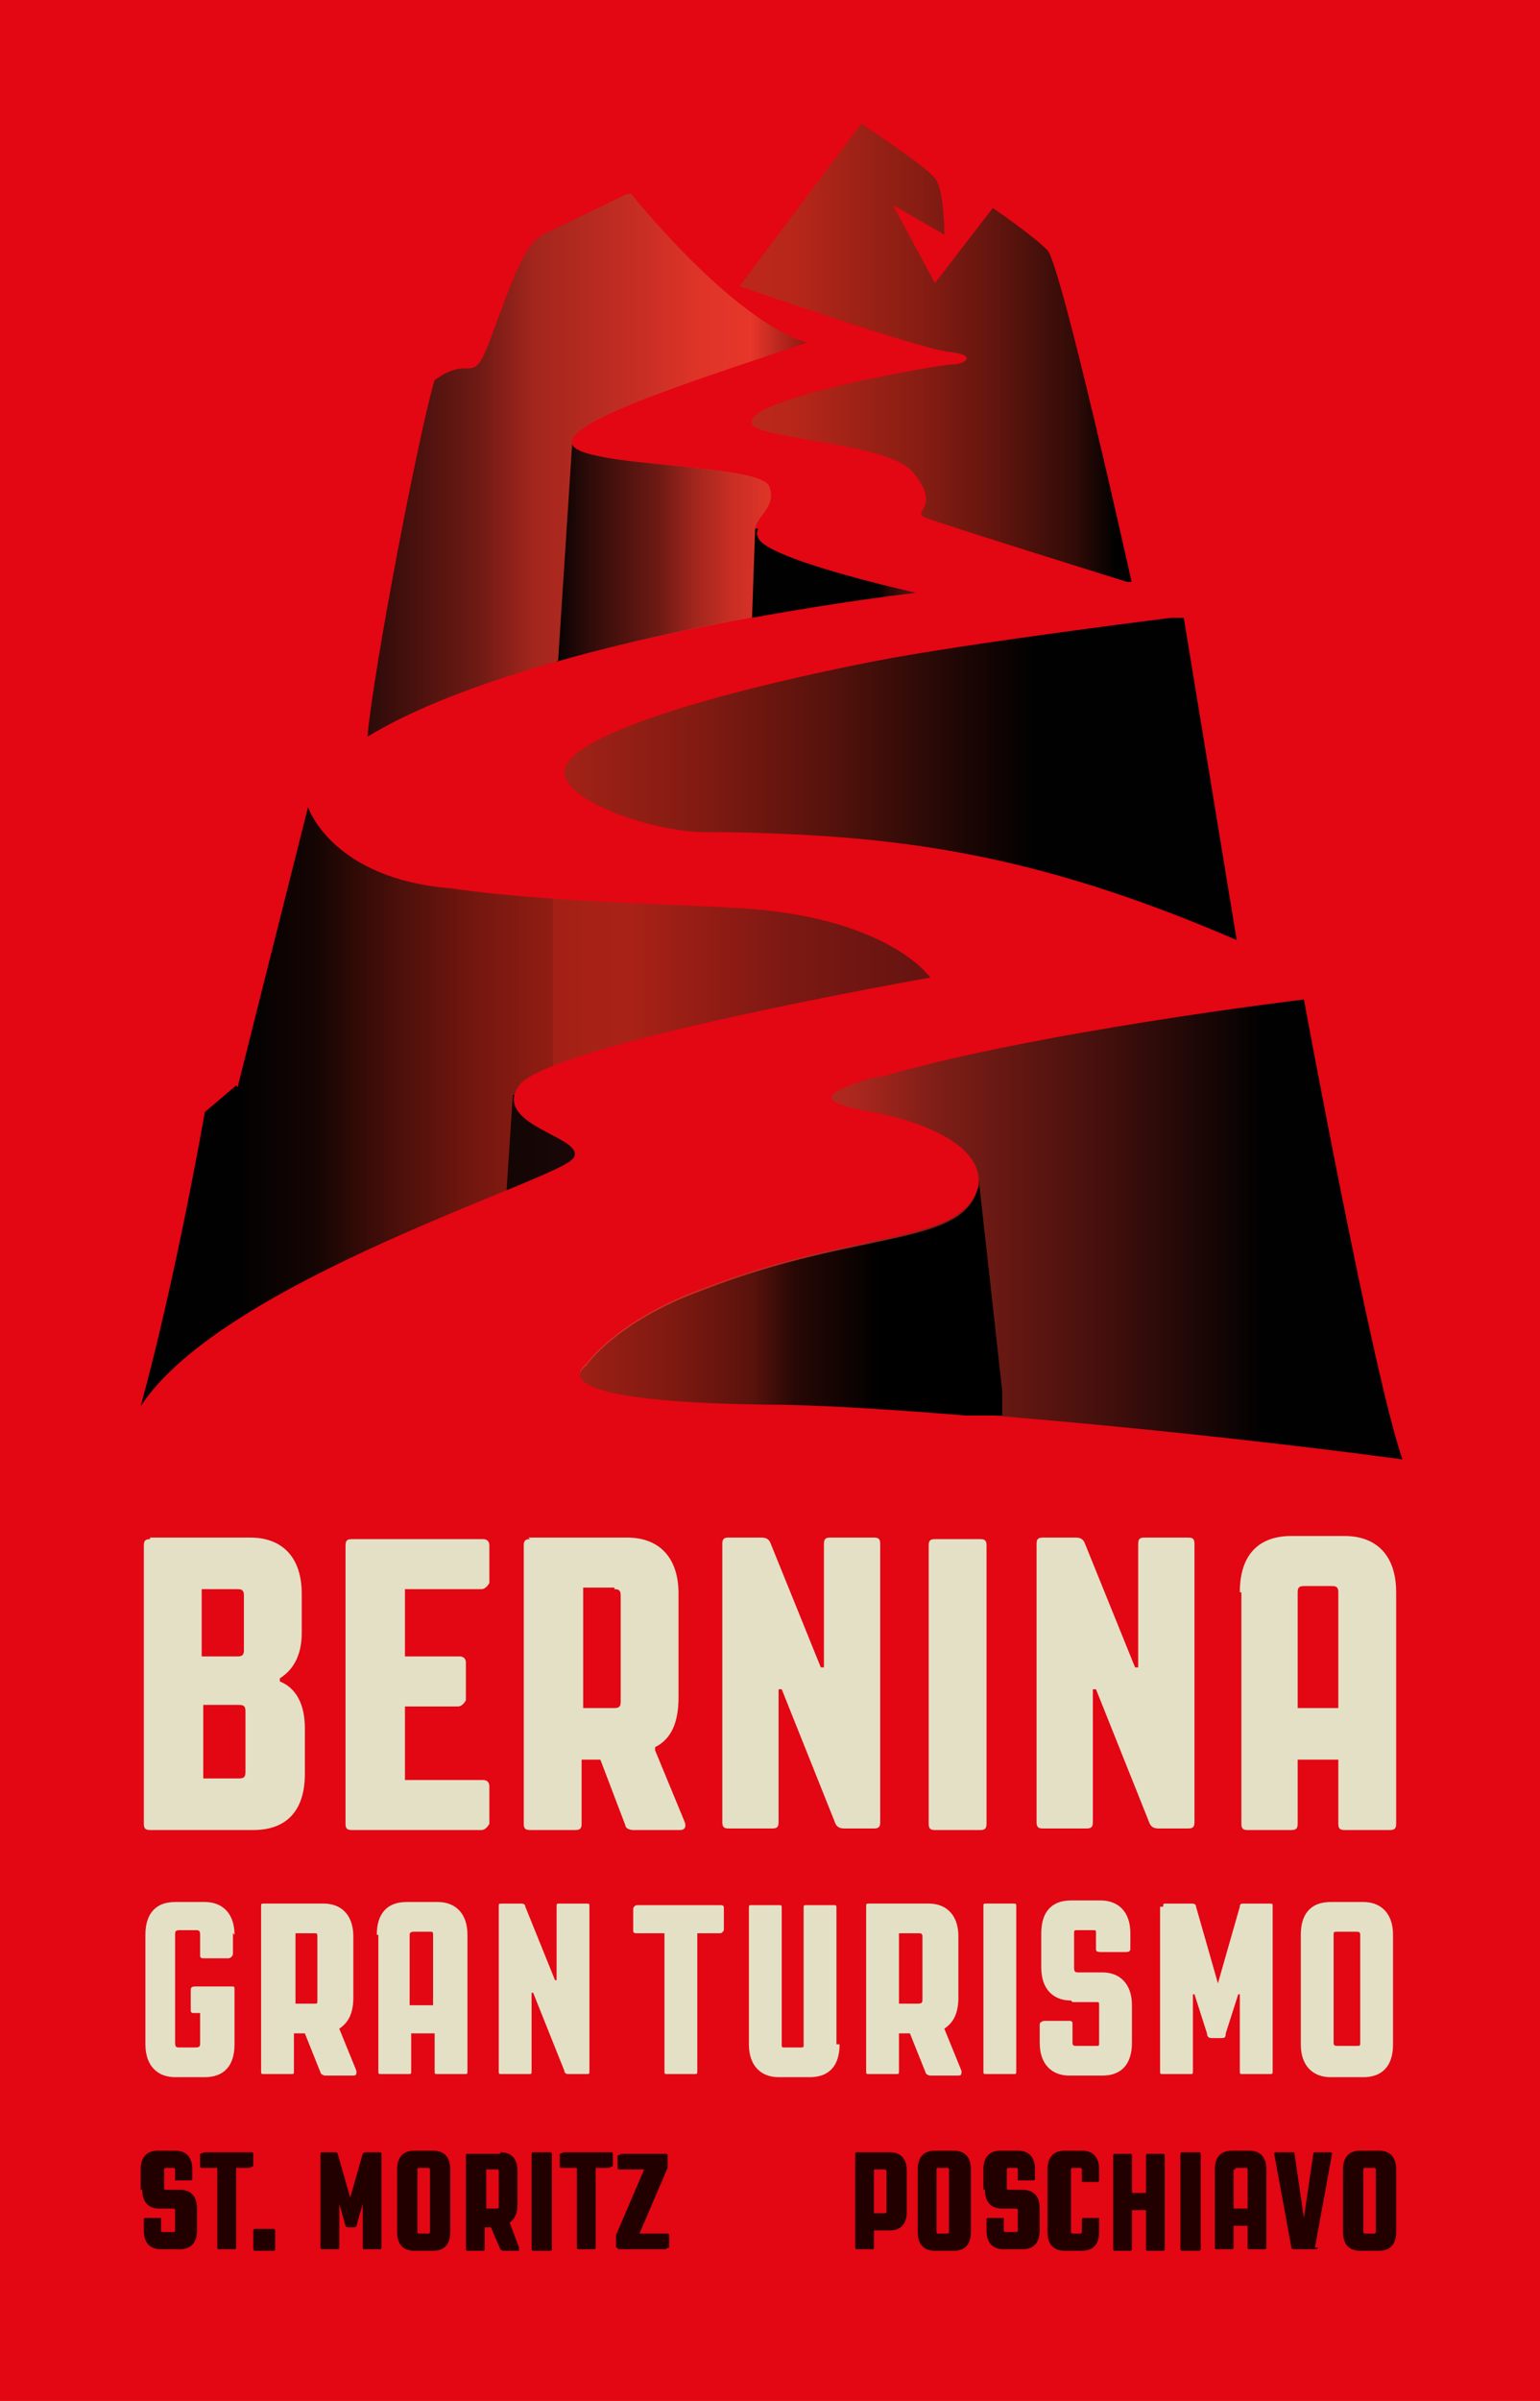<svg xmlns="http://www.w3.org/2000/svg" xmlns:xlink="http://www.w3.org/1999/xlink" id="Ebene_1" viewBox="0 0 98.5 153.5"><defs><clipPath id="clippath"><rect width="98.5" height="153.5" fill="#e30613"></rect></clipPath><clipPath id="clippath-1"><path d="M56.2,68.8c-4.2,1.2-3.7,1.7-.4,2.3,2.7.5,7,1.9,6.8,4.6-.9,4-7.4,2.7-17.7,6.7-5.5,2-7.4,4.8-7.4,4.8,0,0-3.7,2.3,11.4,2.5,7.8,0,26.6,1.7,40.8,3.6-1.9-5.5-6.3-29.4-6.3-29.4,0,0-17.5,2.1-27.2,5" fill="none"></path></clipPath><linearGradient id="Unbenannter_Verlauf_10" data-name="Unbenannter Verlauf 10" x1="-196.4" y1="335.6" x2="-195.4" y2="335.6" gradientTransform="translate(10383.7 17754.6) scale(52.7 -52.7)" gradientUnits="userSpaceOnUse"><stop offset="0" stop-color="#e7362a"></stop><stop offset="0" stop-color="#df3428"></stop><stop offset=".2" stop-color="#cc2f25"></stop><stop offset=".4" stop-color="#ac281f"></stop><stop offset=".5" stop-color="#7f1e17"></stop><stop offset=".7" stop-color="#46100d"></stop><stop offset=".9" stop-color="#010101"></stop><stop offset="1" stop-color="#010101"></stop></linearGradient><clipPath id="clippath-2"><path d="M55.8,42.3c-7.7,1.5-19.8,4.5-19.7,7.1.1,1.9,5.8,3.8,9,3.8h.2c.4,0,.8,0,1.1,0,10.7.2,19.5,1.2,32.7,6.9l-3.4-20.7s-13.8,1.7-19.9,2.9" fill="none"></path></clipPath><linearGradient id="Unbenannter_Verlauf_2" data-name="Unbenannter Verlauf 2" x1="-195.6" y1="336.3" x2="-194.6" y2="336.3" gradientTransform="translate(8438.3 14497.5) scale(43 -43)" gradientUnits="userSpaceOnUse"><stop offset="0" stop-color="#be281b"></stop><stop offset="0" stop-color="#be281b"></stop><stop offset="0" stop-color="#b6261a"></stop><stop offset=".2" stop-color="#a22217"></stop><stop offset=".4" stop-color="#821b12"></stop><stop offset=".6" stop-color="#54120c"></stop><stop offset=".8" stop-color="#1b0604"></stop><stop offset=".9" stop-color="#010101"></stop><stop offset="1" stop-color="#010101"></stop></linearGradient><clipPath id="clippath-3"><path d="M55.1,7.9l-7.8,10.4s11.5,4,13.4,4.2c1.9.2,1,.8.2.8s-13.5,2.2-12.8,3.8c.4,1,8.8,1.2,10.3,3.1,1.9,2.3-.2,2.5.8,2.9,1,.4,13.2,4.2,13.2,4.2,0,0-4.5-20.3-5.4-21.3-1-1-3.5-2.7-3.5-2.7l-3.7,4.8-2.7-5,3.3,1.9s0-2.9-.6-3.6c-.6-.8-4.6-3.4-4.7-3.5h0Z" fill="none"></path></clipPath><linearGradient id="Unbenannter_Verlauf_3" data-name="Unbenannter Verlauf 3" x1="-192.2" y1="339.5" x2="-191.2" y2="339.5" gradientTransform="translate(4873 8544.8) scale(25.1 -25.1)" gradientUnits="userSpaceOnUse"><stop offset="0" stop-color="#bb281b"></stop><stop offset="0" stop-color="#bb281b"></stop><stop offset=".1" stop-color="#b5261a"></stop><stop offset=".2" stop-color="#a42317"></stop><stop offset=".4" stop-color="#881d13"></stop><stop offset=".6" stop-color="#61150e"></stop><stop offset=".8" stop-color="#300b07"></stop><stop offset=".9" stop-color="#010101"></stop><stop offset="1" stop-color="#010101"></stop></linearGradient><clipPath id="clippath-4"><path d="M34.6,15.1c-1.4.6-2.9,6.1-3.7,7.7-.8,1.5-1,0-3.1,1.5-1,3.3-3.9,18.4-4.3,22.8h0c10.7-6.5,35-9.2,35-9.2,0,0-9.5-2.1-10.1-3.5-.6-1.3,1.4-1.7.8-3.3-.6-1.5-12.1-1.2-12.6-2.7-.6-1.5,8.9-4.4,15-6.5-4.9-1.5-11.3-9.6-11.3-9.6,0,0-4.3,2.1-5.6,2.7" fill="none"></path></clipPath><linearGradient id="Unbenannter_Verlauf_4" data-name="Unbenannter Verlauf 4" x1="-205.9" y1="327.5" x2="-204.9" y2="327.5" gradientTransform="translate(-7154.9 -11440.9) rotate(-180) scale(35 -35)" gradientUnits="userSpaceOnUse"><stop offset="0" stop-color="#8f1913"></stop><stop offset=".1" stop-color="#e7362a"></stop><stop offset=".2" stop-color="#de3428"></stop><stop offset=".3" stop-color="#c82e24"></stop><stop offset=".5" stop-color="#a2261d"></stop><stop offset=".6" stop-color="#6f1a14"></stop><stop offset=".8" stop-color="#2e0b09"></stop><stop offset=".9" stop-color="#010101"></stop><stop offset="1" stop-color="#010101"></stop></linearGradient><clipPath id="clippath-5"><path d="M62.6,75.8c-.9,4-7.4,2.7-17.7,6.7-5.5,2-7.4,4.8-7.4,4.8,0,0-3.7,2.3,11.4,2.5,3.2,0,8.2.3,14.1.8h1.2v-.8l-1.6-14.4h0c0,.2,0,.3,0,.5" fill="none"></path></clipPath><linearGradient id="Unbenannter_Verlauf_5" data-name="Unbenannter Verlauf 5" x1="-192.9" y1="336.9" x2="-191.9" y2="336.9" gradientTransform="translate(5278.7 9238.5) scale(27.2 -27.2)" gradientUnits="userSpaceOnUse"><stop offset="0" stop-color="#b32519"></stop><stop offset="0" stop-color="#b32519"></stop><stop offset=".1" stop-color="#ad2318"></stop><stop offset=".2" stop-color="#9c2015"></stop><stop offset=".4" stop-color="#801a11"></stop><stop offset=".6" stop-color="#59120c"></stop><stop offset=".7" stop-color="#270805"></stop><stop offset=".9" stop-color="#000"></stop><stop offset="1" stop-color="#000"></stop></linearGradient><clipPath id="clippath-6"><path d="M35.6,42.3c10.9-3.1,22.9-4.4,22.9-4.4,0,0-9.5-2.1-10.1-3.5-.6-1.3,1.4-1.7.8-3.3-.6-1.5-12.1-1.2-12.6-2.7,0,0,0,0,0-.1l-.9,13.9Z" fill="none"></path></clipPath><linearGradient id="Unbenannter_Verlauf_6" data-name="Unbenannter Verlauf 6" x1="-209" y1="324.6" x2="-208" y2="324.6" gradientTransform="translate(-4730.2 -7404.7) rotate(-180) scale(22.9 -22.9)" gradientUnits="userSpaceOnUse"><stop offset="0" stop-color="#e73629"></stop><stop offset=".2" stop-color="#e73629"></stop><stop offset=".2" stop-color="#e7362a"></stop><stop offset=".3" stop-color="#de3428"></stop><stop offset=".4" stop-color="#c82e24"></stop><stop offset=".5" stop-color="#a2261d"></stop><stop offset=".6" stop-color="#6f1a14"></stop><stop offset=".8" stop-color="#2e0b09"></stop><stop offset=".9" stop-color="#010101"></stop><stop offset="1" stop-color="#010101"></stop></linearGradient><clipPath id="clippath-7"><path d="M48.3,33.8l-.2,5.7c6-1.1,10.5-1.6,10.5-1.6,0,0-9.5-2.1-10.1-3.5-.1-.2-.1-.4,0-.6h0Z" fill="none"></path></clipPath><linearGradient id="Unbenannter_Verlauf_7" data-name="Unbenannter Verlauf 7" x1="-219.3" y1="315.6" x2="-218.3" y2="315.6" gradientTransform="translate(-2239.2 -3269.2) rotate(-180) scale(10.5 -10.5)" gradientUnits="userSpaceOnUse"><stop offset="0" stop-color="#e7362a"></stop><stop offset="0" stop-color="#de3428"></stop><stop offset=".2" stop-color="#c82e24"></stop><stop offset=".3" stop-color="#a2261d"></stop><stop offset=".4" stop-color="#6f1a14"></stop><stop offset=".6" stop-color="#2e0b09"></stop><stop offset=".7" stop-color="#010101"></stop><stop offset="1" stop-color="#010101"></stop></linearGradient><clipPath id="clippath-8"><path d="M15.1,69.4l-2,1.7s-1.8,10.4-4.1,18.8c5.3-8.1,26.9-14.5,27.7-15.9.8-1.3-5.3-2-3.5-4.6,1.8-2.6,26.3-6.9,26.3-6.9,0,0-2.3-3.4-10.5-4.3-3.5-.4-13.3-.4-20.1-1.4-7.7-.6-9.2-5.2-9.2-5.2l-4.5,17.9Z" fill="none"></path></clipPath><linearGradient id="Unbenannter_Verlauf_8" data-name="Unbenannter Verlauf 8" x1="-204.2" y1="328.9" x2="-203.2" y2="328.9" gradientTransform="translate(-10251.5 -16537.5) rotate(-180) scale(50.5 -50.5)" gradientUnits="userSpaceOnUse"><stop offset="0" stop-color="#571110"></stop><stop offset="0" stop-color="#611310"></stop><stop offset=".2" stop-color="#7c1813"></stop><stop offset=".4" stop-color="#a82116"></stop><stop offset=".4" stop-color="#aa2217"></stop><stop offset=".5" stop-color="#a32016"></stop><stop offset=".5" stop-color="#911d13"></stop><stop offset=".6" stop-color="#73170f"></stop><stop offset=".7" stop-color="#4a0f0a"></stop><stop offset=".8" stop-color="#150503"></stop><stop offset=".9" stop-color="#010101"></stop><stop offset="1" stop-color="#010101"></stop></linearGradient><clipPath id="clippath-9"><path d="M32.8,70l-.4,6.1c2.4-1,4.1-1.7,4.3-2.1.7-1.2-4.3-1.9-3.8-4h0Z" fill="none"></path></clipPath><linearGradient id="Unbenannter_Verlauf_9" data-name="Unbenannter Verlauf 9" x1="-204.2" y1="328.6" x2="-203.2" y2="328.6" gradientTransform="translate(-10273.4 -16554.9) rotate(-180) scale(50.6 -50.6)" gradientUnits="userSpaceOnUse"><stop offset="0" stop-color="#e73b2a"></stop><stop offset="0" stop-color="#e73b2b"></stop><stop offset="0" stop-color="#c43224"></stop><stop offset="0" stop-color="#9b281d"></stop><stop offset=".1" stop-color="#761e17"></stop><stop offset=".2" stop-color="#571711"></stop><stop offset=".3" stop-color="#3e100d"></stop><stop offset=".4" stop-color="#2a0b0a"></stop><stop offset=".4" stop-color="#1d0807"></stop><stop offset=".5" stop-color="#150606"></stop><stop offset=".7" stop-color="#130606"></stop><stop offset=".8" stop-color="#130606"></stop><stop offset="1" stop-color="#130606"></stop></linearGradient></defs><g><rect width="98.5" height="153.5" fill="#e30613"></rect><g clip-path="url(#clippath)"><path d="M50.5,140.3c0,0-.1,0-.1,0h-3.7s0,0-.1,0c0,0,0,.1,0,.1v1s0,0,0,.1c0,0,.1,0,.1,0h3.7s0,0,.1,0c0,0,0-.1,0-.1v-1s0,0,0-.1" fill="#e30613"></path><path d="M45.6,141.3h-.1c0-.1-.2-.4-.2-.4h0c0,0,.1-.2.1-.2l1-1s0,0,0-.1c0,0,0-.1,0-.1h-.1c0-.1-.4-.6-.4-.6h-.1c0-.1,0-.2-.1-.2,0,0-.1,0-.1,0l-1,1h-.1c0,.1-.2.3-.2.3,0,0,0,0,0,0h-.1c0,.1-.4.6-.4.6h-.1c0,.1,0,.2,0,.2,0,0,0,.1,0,.1l1,1h.1c0,.1.9,1,.9,1,0,0,0,0,.1,0,0,0,.1,0,.1,0h.1c0-.1.5-.6.5-.6h.1c0-.1,0-.2,0-.2,0,0,0-.1,0-.1l-.9-.9Z" fill="#e30613"></path><path d="M51.5,141.3h.1c0-.1.2-.4.2-.4h0c0,0-.1-.2-.1-.2l-1-1s0,0,0-.1c0,0,0-.1,0-.1h.1c0-.1.4-.6.4-.6h.1c0-.1,0-.2.1-.2,0,0,.1,0,.1,0l1,1h.1c0,.1.2.3.2.3,0,0,0,0,0,0h.1c0,.1.4.6.4.6h.1c0,.1,0,.2,0,.2,0,0,0,.1,0,.1l-1,1h-.1c0,.1-.9,1-.9,1,0,0,0,0-.1,0,0,0-.1,0-.1,0h-.1c0-.1-.4-.6-.4-.6h-.1c0-.1,0-.2,0-.2,0,0,0-.1,0-.1l.9-.9Z" fill="#e30613"></path></g></g><g><path d="M42.5,123.6v8.8c0,.2,0,.2.2.2h1.7c.2,0,.2,0,.2-.2v-8.8h1.4c.1,0,.2,0,.3-.2v-1.4c0-.1,0-.2-.2-.2h-5.3c-.1,0-.2,0-.3.2v1.4c0,.1,0,.2.2.2h1.6ZM53.5,130.7v-8.7c0-.2,0-.2-.2-.2h-1.7c-.2,0-.2,0-.2.2v8.7c0,.2,0,.2-.2.2h-1c-.2,0-.2,0-.2-.2v-8.7c0-.2,0-.2-.2-.2h-1.7c-.2,0-.2,0-.2.2v8.7c0,1.4.8,2.1,1.9,2.1h2c1.2,0,1.9-.7,1.9-2.1M55.6,121.7c-.2,0-.2,0-.2.2v10.5c0,.2,0,.2.2.2h1.7c.2,0,.2,0,.2-.2v-2.4h.7l1,2.5c0,.1.2.2.3.2h1.8c.2,0,.2-.1.2-.3l-1.1-2.7h0c.6-.4.9-1,.9-2v-3.9c0-1.4-.8-2.1-1.9-2.1h-3.7ZM58.7,123.6c.2,0,.3,0,.3.2v4c0,.2,0,.3-.3.3h-1.2v-4.5h1.2ZM63.1,121.7c-.2,0-.2,0-.2.2v10.5c0,.2,0,.2.2.2h1.7c.2,0,.2,0,.2-.2v-10.5c0-.2,0-.2-.2-.2h-1.7ZM68.6,128h1.5c.2,0,.2,0,.2.2v2.4c0,.2,0,.2-.2.2h-1.2c-.2,0-.3,0-.3-.2v-1.2c0-.1,0-.2-.2-.2h-1.6c-.1,0-.3.1-.3.2v1.2c0,1.4.8,2.1,1.9,2.1h2.1c1.2,0,1.9-.7,1.9-2.1v-2.4c0-1.4-.8-2.1-1.9-2.1h-1.5c-.2,0-.3,0-.3-.3v-2.2c0-.2,0-.2.3-.2h.9c.2,0,.2,0,.2.2v1c0,.1,0,.2.3.2h1.6c.1,0,.3,0,.3-.2v-1c0-1.4-.8-2.1-1.9-2.1h-1.9c-1.2,0-1.9.7-1.9,2.1v2.2c0,1.4.8,2.1,1.9,2.1M74.2,121.9v10.5c0,.2,0,.2.2.2h1.7c.2,0,.2,0,.2-.2v-4.9h.1l.8,2.5c0,.2.1.3.3.3h.6c.2,0,.3,0,.3-.3l.8-2.5h.1v4.9c0,.2,0,.2.2.2h1.7c.2,0,.2,0,.2-.2v-10.5c0-.2,0-.2-.2-.2h-1.6c-.2,0-.3,0-.3.2l-1.4,4.9h0l-1.4-4.9c0-.2-.2-.2-.3-.2h-1.6c-.2,0-.2,0-.2.2M85.1,132.8h2.1c1.2,0,1.9-.7,1.9-2.1v-7c0-1.4-.8-2.1-1.9-2.1h-2.1c-1.2,0-1.9.7-1.9,2.1v7c0,1.4.8,2.1,1.9,2.1M85.6,123.5h1.1c.2,0,.3,0,.3.2v6.9c0,.2,0,.2-.3.2h-1.1c-.2,0-.3,0-.3-.2v-6.9c0-.2,0-.2.3-.2" fill="#e4e0c5"></path><path d="M15,123.7c0-1.4-.8-2.1-1.9-2.1h-1.9c-1.2,0-1.9.7-1.9,2.1v7c0,1.4.8,2.1,1.9,2.1h1.9c1.2,0,1.9-.7,1.9-2.1v-3.5c0-.2,0-.2-.2-.2h-2.3c-.1,0-.3,0-.3.2v1.3c0,.1,0,.2.2.2h.4v1.9c0,.2,0,.3-.3.3h-1c-.2,0-.3,0-.3-.3v-6.9c0-.2,0-.3.3-.3h1c.2,0,.3,0,.3.3v1.3c0,.1,0,.2.2.2h1.6c.1,0,.3-.1.3-.3v-1.3ZM16.9,121.7c-.2,0-.2,0-.2.2v10.5c0,.2,0,.2.2.2h1.7c.2,0,.2,0,.2-.2v-2.4h.7l1,2.5c0,.1.2.2.3.2h1.8c.2,0,.2-.1.2-.3l-1.1-2.7h0c.6-.4.9-1,.9-2v-3.9c0-1.4-.8-2.1-1.9-2.1h-3.7ZM20.1,123.6c.2,0,.2,0,.2.3v4c0,.2,0,.2-.2.2h-1.2v-4.5h1.2ZM24.2,123.7v8.7c0,.2,0,.2.2.2h1.7c.2,0,.2,0,.2-.2v-2.4h1.5v2.4c0,.2,0,.2.2.2h1.7c.2,0,.2,0,.2-.2v-8.7c0-1.4-.8-2.1-1.9-2.1h-2c-1.2,0-1.9.7-1.9,2.1M26.5,123.5h1c.2,0,.2,0,.2.3v4.4h-1.5v-4.4c0-.2,0-.3.3-.3M34,127.4h.1l2,5c0,.2.2.2.3.2h1.1c.2,0,.2,0,.2-.2v-10.5c0-.2,0-.2-.2-.2h-1.7c-.2,0-.2,0-.2.2v4.7h-.1l-1.9-4.7c0-.2-.2-.2-.3-.2h-1.2c-.2,0-.2,0-.2.2v10.5c0,.2,0,.2.2.2h1.7c.2,0,.2,0,.2-.2v-5Z" fill="#e4e0c5"></path><path d="M9.6,98.4c-.3,0-.4.1-.4.4v17.8c0,.3.1.4.4.4h6.6c2,0,3.3-1.1,3.3-3.6v-2.9c0-1.6-.6-2.6-1.6-3v-.2c.8-.5,1.4-1.4,1.4-2.9v-2.5c0-2.4-1.3-3.6-3.3-3.6h-6.4ZM15.7,109.5v3.8c0,.3-.1.4-.4.4h-2.3v-4.7h2.3c.3,0,.4.1.4.4M15.2,101.6c.3,0,.4.1.4.4v3.5c0,.3-.1.4-.4.4h-2.3v-4.3h2.3ZM22.5,117h8.3c.2,0,.4-.2.5-.4v-2.4c0-.2-.1-.4-.4-.4h-5v-4.7h3.4c.2,0,.4-.2.5-.4v-2.4c0-.2-.1-.4-.4-.4h-3.5v-4.3h4.9c.2,0,.4-.2.5-.4v-2.4c0-.2-.1-.4-.4-.4h-8.4c-.3,0-.4.1-.4.4v17.8c0,.3.1.4.4.4M33.9,98.4c-.3,0-.4.1-.4.4v17.8c0,.3.1.4.4.4h2.9c.3,0,.4-.1.4-.4v-4.1h1.2l1.6,4.2c0,.2.3.3.5.3h3c.3,0,.4-.2.3-.5l-1.9-4.6v-.2c1-.5,1.5-1.5,1.5-3.2v-6.6c0-2.4-1.3-3.6-3.3-3.6h-6.3ZM39.3,101.6c.3,0,.4.1.4.4v6.8c0,.3-.1.4-.4.4h-2v-7.7h2ZM49.8,108h.2l3.4,8.5c.1.3.3.4.6.4h1.9c.3,0,.4-.1.4-.4v-17.8c0-.3-.1-.4-.4-.4h-2.8c-.3,0-.4.1-.4.4v7.9h-.2l-3.2-7.9c-.1-.3-.3-.4-.6-.4h-2.1c-.3,0-.4.1-.4.4v17.8c0,.3.1.4.4.4h2.8c.3,0,.4-.1.4-.4v-8.5ZM59.8,98.4c-.3,0-.4.1-.4.4v17.8c0,.3.1.4.4.4h2.9c.3,0,.4-.1.4-.4v-17.8c0-.3-.1-.4-.4-.4h-2.9ZM69.9,108h.2l3.4,8.5c.1.3.3.4.6.4h1.9c.3,0,.4-.1.4-.4v-17.8c0-.3-.1-.4-.4-.4h-2.8c-.3,0-.4.1-.4.4v7.9h-.2l-3.2-7.9c-.1-.3-.3-.4-.6-.4h-2.1c-.3,0-.4.1-.4.4v17.8c0,.3.1.4.4.4h2.8c.3,0,.4-.1.4-.4v-8.5ZM79.4,101.8v14.8c0,.3.1.4.4.4h2.8c.3,0,.4-.1.4-.4v-4.1h2.6v4.1c0,.3.1.4.4.4h2.9c.3,0,.4-.1.4-.4v-14.8c0-2.4-1.3-3.6-3.3-3.6h-3.4c-2,0-3.3,1.1-3.3,3.6M83.4,101.4h1.8c.3,0,.4.1.4.4v7.4h-2.6v-7.4c0-.3.1-.4.4-.4" fill="#e4e0c5"></path><path d="M9,140v-1.3c0-.8.4-1.2,1.1-1.2h1.1c.7,0,1.1.4,1.1,1.2v.6c0,0,0,.1-.1.1h-.9c0,0-.1,0-.1,0v-.7c0,0,0-.1-.1-.1h-.5c0,0-.1,0-.1.1v1.2c0,0,0,.1.1.1h.9c.7,0,1.1.4,1.1,1.2v1.4c0,.8-.4,1.2-1.1,1.2h-1.2c-.7,0-1.1-.4-1.1-1.2v-.7c0,0,0-.1.1-.1h.9c0,0,.1,0,.1,0v.8c0,0,0,.1.1.1h.7c0,0,.1,0,.1-.1v-1.3c0,0,0-.1-.1-.1h-.9c-.7,0-1.1-.4-1.1-1.2" fill="#200"></path><path d="M12.9,138.6c0,0-.1,0-.1-.1v-.8c.1,0,.2-.1.3-.1h3c0,0,.1,0,.1.1v.8c-.1,0-.2.1-.3.1h-.8v5.1c0,0,0,.1-.1.1h-1c0,0-.1,0-.1-.1v-5.1h-.9Z" fill="#200"></path><rect x="16.2" y="142.5" width="1.4" height="1.4" rx=".1" ry=".1" fill="#200"></rect><path d="M20.5,137.6h.9c0,0,.2,0,.2.1l.8,2.8h0l.8-2.8c0,0,.1-.1.2-.1h.9c0,0,.1,0,.1.1v6c0,0,0,.1-.1.1h-1c0,0-.1,0-.1-.1v-2.8h0l-.4,1.4c0,0,0,.1-.2.1h-.3c0,0-.2,0-.2-.1l-.4-1.4h0v2.8c0,0,0,.1-.1.1h-1c0,0-.1,0-.1-.1v-6c0,0,0-.1.1-.1" fill="#200"></path><path d="M26.7,138.7v4c0,0,0,.1.1.1h.6c0,0,.1,0,.1-.1v-4c0,0,0-.1-.1-.1h-.6c0,0-.1,0-.1.1M25.4,142.7v-4c0-.8.4-1.2,1.1-1.2h1.2c.7,0,1.1.4,1.1,1.2v4c0,.8-.4,1.2-1.1,1.2h-1.2c-.7,0-1.1-.4-1.1-1.2" fill="#200"></path><path d="M31.1,138.6v2.6h.7c0,0,.1,0,.1-.1v-2.3c0,0,0-.1-.1-.1h-.7ZM32,137.6c.7,0,1.1.4,1.1,1.2v2.2c0,.5-.2.9-.5,1.1h0c0,0,.6,1.6.6,1.6,0,0,0,.2,0,.2h-1c0,0-.1,0-.2-.1l-.6-1.4h-.4v1.4c0,0,0,.1-.1.1h-1c0,0-.1,0-.1-.1v-6c0,0,0-.1.1-.1h2.1Z" fill="#200"></path><rect x="34" y="137.6" width="1.3" height="6.3" rx=".1" ry=".1" fill="#200"></rect><path d="M35.9,138.6c0,0-.1,0-.1-.1v-.8c.1,0,.2-.1.3-.1h3c0,0,.1,0,.1.1v.8c-.1,0-.2.1-.3.1h-.8v5.1c0,0,0,.1-.1.1h-1c0,0-.1,0-.1-.1v-5.1h-.9Z" fill="#200"></path><path d="M39.4,143.7v-.6c0,0,0-.2,0-.2l1.8-4.2h0c0,0-1.6,0-1.6,0,0,0-.1,0-.1-.1v-.8c.1,0,.2-.1.3-.1h2.8c0,0,.1,0,.1.1v.6c0,0,0,.2,0,.2l-1.8,4.2h0c0,0,1.8,0,1.8,0,0,0,.1,0,.1.1v.8c-.1,0-.2.1-.3.1h-2.9c0,0-.1,0-.1-.1" fill="#200"></path><path d="M55.9,138.6v2.9h.7c0,0,.1,0,.1-.1v-2.6c0,0,0-.1-.1-.1h-.7ZM56.9,137.6c.7,0,1.1.4,1.1,1.2v2.6c0,.8-.4,1.2-1.1,1.2h-1v1.1c0,0,0,.1-.1.1h-1c0,0-.1,0-.1-.1v-6c0,0,0-.1.1-.1h2.1Z" fill="#200"></path><path d="M59.9,138.7v4c0,0,0,.1.1.1h.6c0,0,.1,0,.1-.1v-4c0,0,0-.1-.1-.1h-.6c0,0-.1,0-.1.1M58.7,142.7v-4c0-.8.4-1.2,1.1-1.2h1.2c.7,0,1.1.4,1.1,1.2v4c0,.8-.4,1.2-1.1,1.2h-1.2c-.7,0-1.1-.4-1.1-1.2" fill="#200"></path><path d="M62.9,140v-1.3c0-.8.4-1.2,1.1-1.2h1.1c.7,0,1.1.4,1.1,1.2v.6c0,0,0,.1-.1.1h-.9c0,0-.1,0-.1,0v-.7c0,0,0-.1-.1-.1h-.5c0,0-.1,0-.1.1v1.2c0,0,0,.1.1.1h.9c.7,0,1.1.4,1.1,1.2v1.4c0,.8-.4,1.2-1.1,1.2h-1.2c-.7,0-1.1-.4-1.1-1.2v-.7c0,0,0-.1.1-.1h.9c0,0,.1,0,.1,0v.8c0,0,0,.1.1.1h.7c0,0,.1,0,.1-.1v-1.3c0,0,0-.1-.1-.1h-.9c-.7,0-1.1-.4-1.1-1.2" fill="#200"></path><path d="M70.3,138.7v.7c0,0,0,.1-.1.1h-.9c0,0-.1,0-.1,0v-.8c0,0,0-.1-.1-.1h-.5c0,0-.1,0-.1.1v4c0,0,0,.1.1.1h.5c0,0,.1,0,.1-.1v-.8c0,0,0-.1.1-.1h.9c0,0,.1,0,.1,0v.9c0,.8-.4,1.2-1.1,1.2h-1.1c-.7,0-1.1-.4-1.1-1.2v-4c0-.8.4-1.2,1.1-1.2h1.1c.7,0,1.1.4,1.1,1.2" fill="#200"></path><path d="M74.4,143.9h-1c0,0-.1,0-.1-.1v-2.5h-.9v2.5c0,0,0,.1-.1.1h-1c0,0-.1,0-.1-.1v-6c0,0,0-.1.1-.1h1c0,0,.1,0,.1.1v2.4h.9v-2.4c0,0,0-.1.1-.1h1c0,0,.1,0,.1.1v6c0,0,0,.1-.1.1" fill="#200"></path><rect x="75.5" y="137.6" width="1.3" height="6.3" rx=".1" ry=".1" fill="#200"></rect><path d="M78.9,138.7v2.5h.9v-2.5c0,0,0-.1-.1-.1h-.6c0,0-.1,0-.1.1M78.8,137.5h1.1c.7,0,1.1.4,1.1,1.2v5c0,0,0,.1-.1.1h-1c0,0-.1,0-.1-.1v-1.4h-.9v1.4c0,0,0,.1-.1.1h-1c0,0-.1,0-.1-.1v-5c0-.8.4-1.2,1.1-1.2" fill="#200"></path><path d="M84.3,143.7c0,0,0,.1-.2.1h-1.3c0,0-.2,0-.2-.1l-1.1-6c0,0,0-.1.1-.1h1.1c0,0,.1,0,.1.1l.6,4.1h0l.6-4.1c0,0,0-.1.1-.1h1c0,0,.1,0,.1.1l-1.1,6Z" fill="#200"></path><path d="M87.2,138.7v4c0,0,0,.1.1.1h.6c0,0,.1,0,.1-.1v-4c0,0,0-.1-.1-.1h-.6c0,0-.1,0-.1.1M85.9,142.7v-4c0-.8.4-1.2,1.1-1.2h1.2c.7,0,1.1.4,1.1,1.2v4c0,.8-.4,1.2-1.1,1.2h-1.2c-.7,0-1.1-.4-1.1-1.2" fill="#200"></path></g><g clip-path="url(#clippath-1)"><rect x="33.7" y="63.9" width="56" height="29.4" fill="url(#Unbenannter_Verlauf_10)"></rect></g><g clip-path="url(#clippath-2)"><rect x="36" y="39.5" width="43.1" height="20.7" fill="url(#Unbenannter_Verlauf_2)"></rect></g><g clip-path="url(#clippath-3)"><rect x="47.3" y="7.9" width="25.1" height="29.3" fill="url(#Unbenannter_Verlauf_3)"></rect></g><g clip-path="url(#clippath-4)"><rect x="23.5" y="12.4" width="35" height="34.7" fill="url(#Unbenannter_Verlauf_4)"></rect></g><g clip-path="url(#clippath-5)"><rect x="33.7" y="75.2" width="30.4" height="15.3" fill="url(#Unbenannter_Verlauf_5)"></rect></g><g clip-path="url(#clippath-6)"><rect x="35.6" y="28.4" width="22.9" height="13.9" fill="url(#Unbenannter_Verlauf_6)"></rect></g><g clip-path="url(#clippath-7)"><rect x="48.1" y="33.8" width="10.5" height="5.7" fill="url(#Unbenannter_Verlauf_7)"></rect></g><g clip-path="url(#clippath-8)"><rect x="9" y="51.5" width="50.5" height="38.4" fill="url(#Unbenannter_Verlauf_8)"></rect></g><g clip-path="url(#clippath-9)"><rect x="32.3" y="70" width="5" height="6.1" fill="url(#Unbenannter_Verlauf_9)"></rect></g></svg>